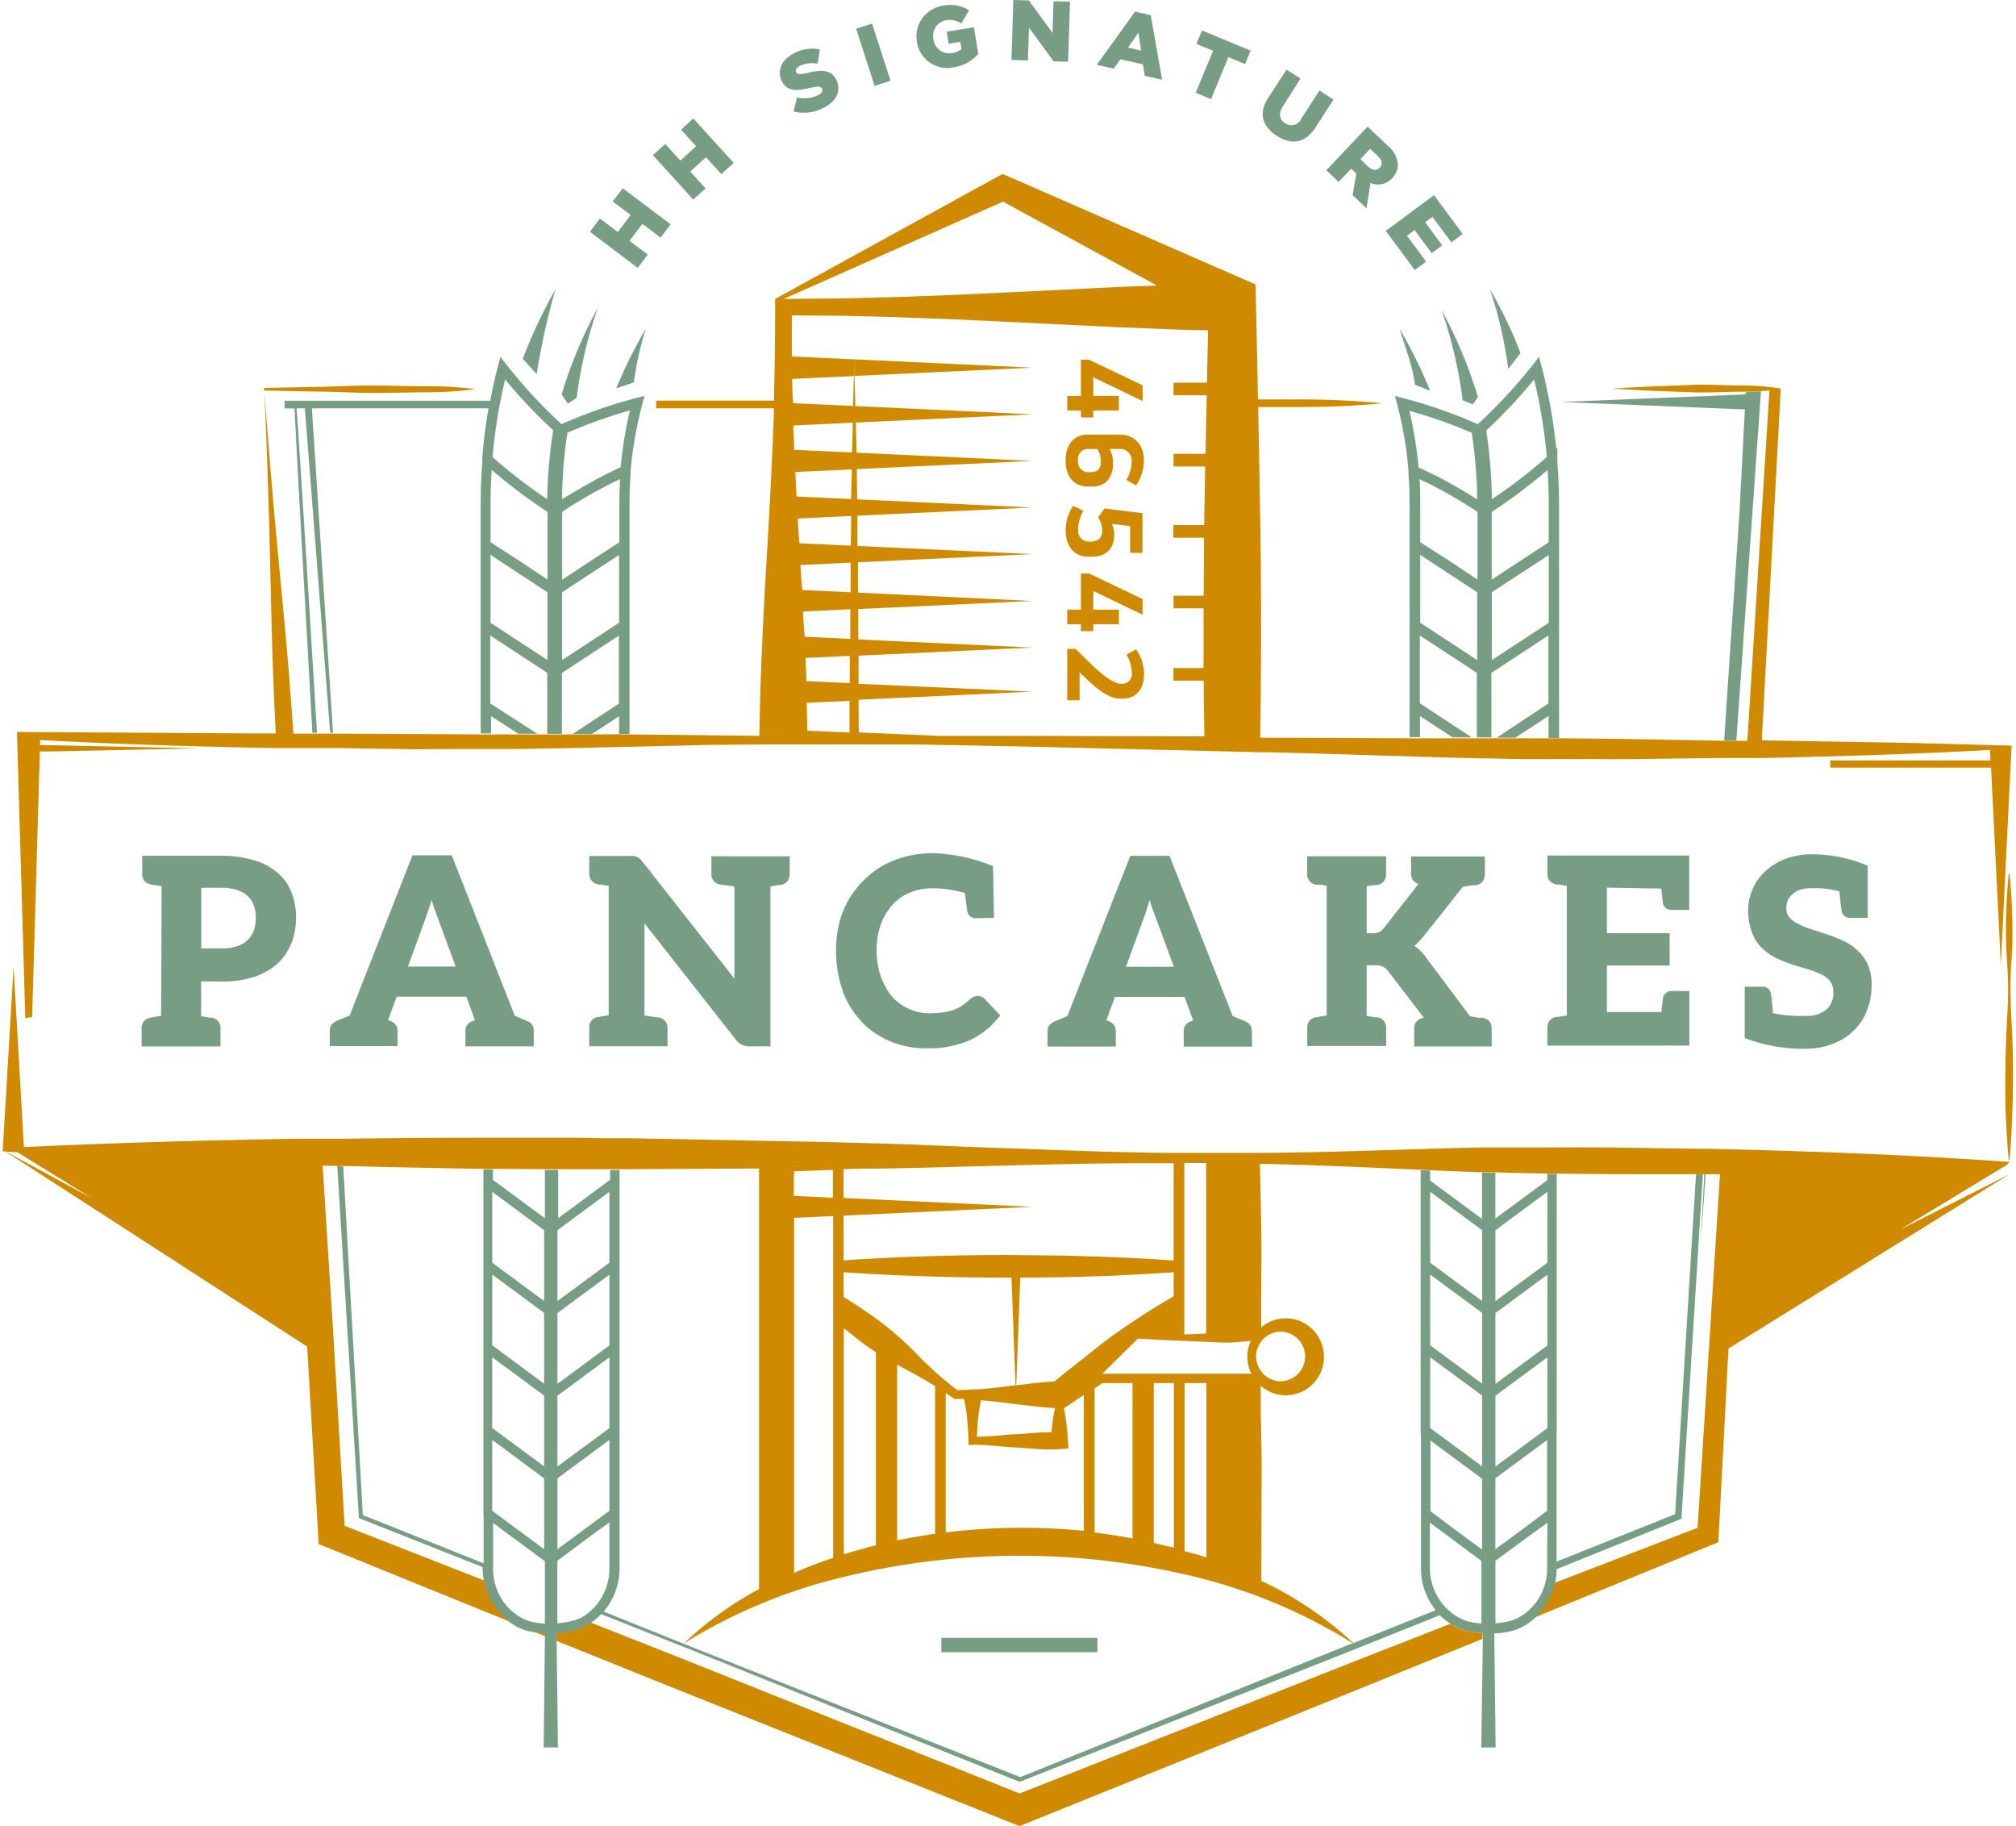 <?xml version="1.0" encoding="UTF-8"?> <svg xmlns="http://www.w3.org/2000/svg" viewBox="0 0 317.58 288.43" width="318" height="288"> <defs> <style>.cls-1{fill:#779e84;}.cls-2{fill:none;}.cls-3{fill:#cf8a00;}</style> </defs> <title>Asset 1</title> <g id="Layer_2" data-name="Layer 2"> <g id="Design"> <path class="cls-1" d="M267.48,185.48l-.62,10-2.68,43.68-18.73,7.49V226.33l-1.5,1.11v11.19l-4,3-4.17,3.07V233.5l-.36.26,10.06-7.44V185.4h-.16l-1.33,0v1l-8.21,6.06v-7.24l-.6,0h-.9l-.6,0v7.31l-8.2-6.06v-1.58l-1.5-.07v.57h0v41l9.9,7.31-.19-.13v11.19l-4.16-3.07-4-3V227.44l-1.5-1.11v21.34a10.55,10.55,0,0,0,2.32,6.66l-12.86,5.14h0l-.11,0h0l-.81.33-51.85,20.89.11,0h-.22l.11,0-52-20.6-1-.41-.19.12v0l.18-.11h0l0,0,0,0-12.8-5.15a10.53,10.53,0,0,0,2.52-6.88v-8.28l-.62.45.62-.46V185.27h0v-.47h-1.5v1.55l-8.2,6.06v-7.63h-2.1v7.64l-8.21-6.06v-1.66l-1.5,0v.61h0v54.1l.75.56,2.32,1.71-1.57-1.15,3.15,2.33,4.79,3.52.27.21v9.87a12.89,12.89,0,0,1-2.41-.39,6.1,6.1,0,0,1-1.18-.48,8.64,8.64,0,0,1-4.24-5.29,9.11,9.11,0,0,1-.35-2.17c0-.14,0-.29,0-.44V240.5l-.75-.56-.75-.55v7.53L56.87,239.3l-2.46-43.71q-.31-5.68-.64-11.38l-.94,0q.36,5.73.71,11.45l2.7,43.9,0,.21.18.07,19.37,7.68v.16a10.59,10.59,0,0,0,.2,2,10.24,10.24,0,0,0,4.14,6.59,9.25,9.25,0,0,0,1.08.67,7.38,7.38,0,0,0,1.48.61c.4.1.81.17,1.23.25a13.76,13.76,0,0,0,1.71.2v.49L85.44,276h2.25l-.2-16.79v-1.23a14.4,14.4,0,0,0,2.94-.45,7.38,7.38,0,0,0,1.48-.61,9.48,9.48,0,0,0,1-.6,10.11,10.11,0,0,0,1.6-1.38l14,5.56,52,20.89.12,0,.11,0,52.11-20.6L227,255.12a9.78,9.78,0,0,0,1.71,1.35,7.48,7.48,0,0,0,.67.41,7.38,7.38,0,0,0,1.48.61,14.4,14.4,0,0,0,2.94.45v.9L233.56,276h2.26l-.21-17.87v-.15l.46,0a14.89,14.89,0,0,0,2.49-.42,7.38,7.38,0,0,0,1.48-.61,9.57,9.57,0,0,0,2-1.4,10.32,10.32,0,0,0,3.16-5.45,11.26,11.26,0,0,0,.27-2.26L264.89,240l.31-.13,0-.33,2.73-44,.63-10.08Zm-180.91,60-.45.33v.27h0v-.27l.44-.33.45.33v.27h0v-.27Zm-1.06-.79-8.2-6.06v-11.2l8.2,6.07Zm6.71-2.47-4.38,3.24,4.38-3.24Zm-4.61,2.47V233.5l8.21-6.07v11.2Zm8.21-19.12-8.21,6.06V220.45l8.21-6.07Zm-8.21-7V207.39l8.21-6.06v11.18Zm0-13.07V194.31l8.21-6.07v11.2Zm-1.49-12.61.31.23.14.1.13-.1.31-.23,6-4.46-6,4.46-.31.23-.14.1-.13-.1-.31-.23-3.32-2.45Zm-.61,1.42V205.5l-8.2-6.06v-11.2Zm-8.2,7,8.2,6.06v11.18l-8.2-6.06Zm8.2,19.12v11.18l-8.2-6.06V214.38Zm-5,22.37h0l.1-.14-.1.14,4.38,3.24.25.19Zm.43-.59h0l4.9,3.61.07.06-.07-.05Zm6.11,15h0ZM93.32,254l-.35.34a8.18,8.18,0,0,1-1.76,1.26l-.07,0A5.75,5.75,0,0,1,90,256h0a12.65,12.65,0,0,1-2.4.39v-9.87l5-3.73,3.15-2.33L93.73,242l2.74-2-.65.49v7.17A9,9,0,0,1,93.32,254Zm120.46,5.85-.34-.31.37.33Zm20.46-12.16h0v-2.51L234,245l.25.18v2.51ZM244,225.57l-8.21,6.06V220.45l8.21-6.07Zm-8.21-7V207.39l8.21-6.06v11.18Zm0-13.07V194.31l8.21-6.07v11.2Zm-1.05-12.28.14-.1.31-.23,6.63-4.9-6.63,4.9-.31.23-.14.1-.14-.1-.27-.2.28.2Zm-1.05,1.09V205.5l-8.21-6.06v-11.2Zm-8.21,7,8.21,6.06v11.18l-8.21-6.06Zm8.21,19.12v11.18l-8.21-6.06V214.38ZM231.23,256a4.26,4.26,0,0,1-.74-.28c-.14-.06-.29-.12-.44-.2a8.44,8.44,0,0,1-1.52-1.06,8.19,8.19,0,0,1-.79-.77,9,9,0,0,1-2.3-6.06V240.5l3.14,2.33,5,3.72h0v9.87a12.65,12.65,0,0,1-2.4-.39Zm2.56,1.2h-.15v-.06l.15,0Zm.45,0h0Zm.09-9.65.06,0,.15-.11-.15.12Zm.81,9.65h0Zm0-9.58h0v-2.52l.31-.23-.14-11.1h0l.13,11.11-.31.23v2.51Zm.6,9.58h-.14v0l.14,0Zm8.21-9.58c0,.25,0,.48,0,.72a9,9,0,0,1-.48,2.33,8.59,8.59,0,0,1-4.09,4.85,6.1,6.1,0,0,1-1.18.48,12.89,12.89,0,0,1-2.41.39v-9.87h0l5.05-3.72h0L244,240.5Z"></path> <path class="cls-1" d="M46.41,64.49h1.3l4,51.24h.45L48.82,64.49H76.73c-.37,2.09-.65,4.22-.87,6.36l0,0-.11,1.33,0,0h0v.31l0,.36h0c-.17,2.18-.26,4.56-.26,6.89v36.11h.82l5.13,0-4.31,0V113.1l4.31,2.8h3L77,111.11V100.37l9,5.9v9.65h4l-1.68,0v-9.63l9-5.9v10.74L90,115.94H93l5.21,0H99V99.25h0V79.77c0-1.75.06-3.33.17-4.91l0,0v-.49A63.28,63.28,0,0,1,101,63.89l.36-1.36-1.36.35A76.54,76.54,0,0,0,88.26,67a80.51,80.51,0,0,1-8.66-9.35l-1-1.29-.41,1.59c-.46,1.75-.85,3.54-1.19,5.35H44.5v1.21h1.58c.73,14.44,1.57,28.88,2.38,43.32l.44,7.91h.73l-.49-8C48.25,93.34,47.39,78.91,46.41,64.49ZM97.35,116l-4.25-.08,4.25-2.8Zm0-28.34V98.36l-9,5.9V93.54l1.77-1.16Zm-20.3-2V79.77c0-1.86.06-3.75.17-5.54.24.21.49.4.73.6l.91.76c.52.43,1.06.85,1.59,1.26l.82.63c.72.55,1.46,1.09,2.21,1.61l.25.19c.77.53,1.54,1.06,2.32,1.57v10.7l-4.5-3Zm9,7.9v10.71l-9-5.9V87.64Zm2.31-2V80.85c.75-.5,1.5-1,2.26-1.45l.17-.1c.77-.47,1.55-.93,2.32-1.37l.84-.45,1.69-.91,1-.48.87-.42c-.07,1.32-.11,2.65-.12,4.1v5.88L92.85,88.6Zm10.7-26.72a64.86,64.86,0,0,0-1.45,8.94q-1.17.54-2.34,1.14h0c-.85.43-1.71.89-2.56,1.37l-.81.46c-.58.33-1.16.67-1.73,1-.33.19-.65.39-1,.59s-.56.34-.83.52a74.74,74.74,0,0,1,.85-10.51A76.19,76.19,0,0,1,99.05,64.83Zm-19.7-4.89a80.64,80.64,0,0,0,7.58,8A76.61,76.61,0,0,0,86,78.85l-.86-.58-.89-.62c-.57-.4-1.12-.81-1.68-1.22l-.76-.57q-1.09-.84-2.16-1.71L79.48,74c-.72-.59-1.42-1.19-2.12-1.81A84.53,84.53,0,0,1,79.35,59.94Z"></path> <polygon class="cls-1" points="268.18 197.06 269 185.46 268.79 185.46 268.18 197.06"></polygon> <path class="cls-1" d="M275.32,61.94l0,.36-29.21,1.19,29.09,1.18-.9,17-1.75,25.8-.62,9.5h.7l1.22,0,3.89-55.17C276.92,61.89,276.12,61.92,275.32,61.94Z"></path> <path class="cls-1" d="M233,67a76.17,76.17,0,0,0-11.72-4.1l-1.36-.35.36,1.36a61.2,61.2,0,0,1,1.78,10.47v.49l0,0c.11,1.57.17,3.14.17,4.9V99.25h0v17.17h1.64V113.1l5.17,3.37h3l-8.19-5.38V100.37l9,5.9v10.2l-.58,0h2.22l1.47,0-.8,0V106.27l9-5.9v10.74L236,116.52h2.92l5.27-3.44v3.48h1.65V97.32h0V79.76c0-2.38-.1-4.69-.27-6.89h0l0-.36h0v-1.8l-.17.15a85.62,85.62,0,0,0-2.3-12.91l-.42-1.59-1,1.29A80.52,80.52,0,0,1,233,67Zm11.22,20.66V98.36l-9,5.9V93.54L237,92.38ZM232.05,68.36a74.74,74.74,0,0,1,.86,10.51l-.85-.52-.95-.59c-.57-.35-1.15-.68-1.73-1l-.82-.47c-.83-.46-1.67-.91-2.51-1.33l-.06,0c-.78-.39-1.56-.77-2.34-1.13a64.86,64.86,0,0,0-1.45-8.94A75.66,75.66,0,0,1,232.05,68.36Zm-8.14,17.29V79.76c0-1.45,0-2.78-.12-4.09l.88.43c.32.15.63.31,1,.48l1.68.89.85.47c.77.43,1.54.88,2.3,1.35l.2.11c.76.47,1.51.95,2.26,1.45v10.7l-4.5-3Zm9,7.9v10.71l-9-5.9V87.64Zm2.3-2V80.85c.78-.51,1.55-1,2.32-1.57l.32-.23c.72-.51,1.44-1,2.14-1.57l.83-.64c.54-.41,1.06-.83,1.58-1.25.31-.25.62-.5.92-.76s.49-.39.72-.6c.11,1.79.17,3.64.17,5.54v5.88l-4.5,2.95Zm6.7-31.61a84.75,84.75,0,0,1,2,12.23c-.69.61-1.39,1.22-2.11,1.81l-.29.23c-.68.56-1.37,1.1-2.07,1.64l-.82.61c-.53.4-1.07.79-1.62,1.18l-.93.64c-.28.2-.56.38-.84.57A78.23,78.23,0,0,0,234.33,68,83,83,0,0,0,241.91,59.94Z"></path> <path class="cls-1" d="M244.21,116.59h0l-5.27,0Z"></path> <path class="cls-1" d="M223.91,116.42l5.17,0-5.17,0Z"></path> <rect class="cls-1" x="236.22" y="117.33" width="0.04" height="0.01"></rect> <path class="cls-1" d="M232.12,116.5h0Z"></path> <path class="cls-1" d="M86,115.93H84.33Z"></path> <rect class="cls-1" x="148.26" y="258.7" width="24.66" height="2.26"></rect> <polygon class="cls-1" points="101.88 40.22 99 38.05 101.03 35.36 103.91 37.53 105.49 35.43 97.93 29.73 96.35 31.82 99.18 33.96 97.15 36.65 94.32 34.51 92.74 36.61 100.3 42.31 101.88 40.22"></polygon> <polygon class="cls-1" points="111.01 29.76 108.59 27.09 111.09 24.83 113.5 27.5 115.45 25.73 109.08 18.71 107.14 20.48 109.52 23.1 107.03 25.37 104.64 22.74 102.7 24.51 109.06 31.52 111.01 29.76"></polygon> <path class="cls-1" d="M123.05,12.78c.86,1.75,2.5,1.58,4.52,1.1,1.28-.29,1.66-.24,1.83.12v0c.18.37,0,.75-.68,1.06a4.89,4.89,0,0,1-3.26.33l-.55,2.21a6.58,6.58,0,0,0,4.68-.54c2.07-1,2.94-2.72,2.08-4.46v0c-.78-1.59-2.3-1.63-4.47-1.1-1.31.31-1.68.28-1.87-.11l0,0c-.15-.3,0-.68.59-1a4.69,4.69,0,0,1,2.79-.33l.36-2.25a6,6,0,0,0-4.05.59c-2,1-2.74,2.75-2,4.33Z"></path> <rect class="cls-1" x="136.19" y="3.89" width="2.64" height="9.48" transform="translate(4.02 42.74) rotate(-17.92)"></rect> <path class="cls-1" d="M144.39,6.62a4.86,4.86,0,0,0,5.87,4,6.33,6.33,0,0,0,3.83-2.1l-.68-4.21-4.3.7.3,1.9,1.85-.3.18,1.13a2.6,2.6,0,0,1-1.43.63,2.5,2.5,0,0,1-3-2.18v0a2.5,2.5,0,0,1,2-3,3.36,3.36,0,0,1,2.4.52l1.23-2.08a5.49,5.49,0,0,0-4-.75,4.92,4.92,0,0,0-4.25,5.68Z"></path> <polygon class="cls-1" points="162.1 4.36 165.99 9.68 168.29 9.75 168.58 0.27 165.98 0.19 165.83 5.2 162.08 0.07 159.63 0 159.34 9.47 161.94 9.55 162.1 4.36"></polygon> <path class="cls-1" d="M176.54,9.36l3.56.81.3,1.8,2.74.63-1.8-10.2-2.47-.57-6.06,8.41,2.69.61Zm2.85-4.21L179.82,8l-2.07-.48Z"></path> <polygon class="cls-1" points="190.86 15.65 193.61 9.03 196.24 10.12 197.12 8 189.44 4.81 188.56 6.94 191.19 8.02 188.44 14.65 190.86 15.65"></polygon> <path class="cls-1" d="M201.23,21.43c2.27,1.47,4.46,1.29,6.12-1.28l2.86-4.41L208,14.29l-2.9,4.48a1.68,1.68,0,0,1-2.53.69c-.88-.57-1.11-1.5-.37-2.64L205,12.39,202.79,11l-2.89,4.46C198.29,17.9,199,20,201.23,21.43Z"></path> <path class="cls-1" d="M211,28.73l2-2.08.82.77,0,0-.59,3.4,2.2,2.08.63-4a3,3,0,0,0,3.42-.77l0,0a3,3,0,0,0,.9-2.18,4.13,4.13,0,0,0-1.53-2.87l-3.25-3.08-6.52,6.88ZM216,23.51l1.25,1.18c.64.6.77,1.25.26,1.79l0,0c-.48.5-1.15.46-1.8-.15l-1.25-1.19Z"></path> <polygon class="cls-1" points="223.05 42.65 224.84 41.32 221.81 37.23 223.02 36.34 225.73 39.99 227.39 38.76 224.69 35.1 225.84 34.25 228.83 38.28 230.62 36.95 226.09 30.83 218.47 36.47 223.05 42.65"></polygon> <path class="cls-1" d="M45.62,141a8,8,0,0,0-1-1.85,8.3,8.3,0,0,0-.54-.64l-.15-.16c-.15-.15-.3-.31-.46-.45a10.18,10.18,0,0,0-3.68-2,17.83,17.83,0,0,0-5.22-.73l-12.55,0V138a1.61,1.61,0,0,0,1.35,1.69l.34.06.15,0,.39.09.84.14L25,160.45l-.83.13a5.26,5.26,0,0,0-.62.12l-.27.05a1.6,1.6,0,0,0-1.36,1.69v2.84l12.47,0v-2.84a1.64,1.64,0,0,0-1.4-1.71,1.55,1.55,0,0,0-.29,0l-.14,0a3.42,3.42,0,0,0-.4-.09l-.84-.14,0-5.48h3.15a16,16,0,0,0,5.12-.69,10.68,10.68,0,0,0,3.73-2.06,8.87,8.87,0,0,0,1.28-1.46,2.26,2.26,0,0,0,.16-.26,10.06,10.06,0,0,0,.62-1.12c0-.12.11-.23.17-.35a11,11,0,0,0,.77-4.09h0A10.78,10.78,0,0,0,45.62,141Zm-6,6a3.62,3.62,0,0,1-1,1.52,3.92,3.92,0,0,1-1.65.94,7,7,0,0,1-2.48.33H31.34l0-9.57h3.15a7.76,7.76,0,0,1,2.48.35,4.39,4.39,0,0,1,1.66.92,3.67,3.67,0,0,1,1,1.45,5.57,5.57,0,0,1,.33,1.94A6.19,6.19,0,0,1,39.61,147.06Z"></path> <path class="cls-1" d="M62.35,162.75a1.6,1.6,0,0,0-1.09-1.47l-.4-.16,1.36-3.7h11l1.36,3.71-.43.17a1.56,1.56,0,0,0-1.07,1.46v2.51H83.87v-2.51a1.51,1.51,0,0,0-1-1.47l-2-.85-3.22-8.21h0l-.38-1-1.12-2.84-.24-.61-5-12.69h-6.2l-9.92,25.3-2.07.86a3.13,3.13,0,0,0-.36.22,1.46,1.46,0,0,0-.71,1.24v2.52H62.35Zm4.72-18.53c.22-.63.44-1.32.66-2.06.24.78.46,1.45.68,2l3.12,8.5H64Z"></path> <path class="cls-1" d="M111.93,138a1.62,1.62,0,0,0,1.4,1.7l2.24.31v13.38c0,.37,0,.77,0,1.18l-14.43-18.35-.1-.12c-.13-.16-.24-.3-.34-.4a1.33,1.33,0,0,0-.49-.33,1.25,1.25,0,0,0-.64-.17h-.19a2.77,2.77,0,0,0-.42,0H92.64V138a1.81,1.81,0,0,0,.17.76,1.37,1.37,0,0,0,.38.51,2,2,0,0,0,.85.43,1,1,0,0,0,.29,0l.15,0,.39.08.67.11h0l.17,0v12.65h0v7.81l-.83.14a3,3,0,0,0-.67.14.15.15,0,0,1-.11,0l-.1,0a1.6,1.6,0,0,0-1.36,1.69V164h0v1.25H105v-2.84a1.62,1.62,0,0,0-1.4-1.7l-2.24-.31V146.86c0-.19,0-.38,0-.58s0-.3,0-.44l14.4,18.32a2.62,2.62,0,0,0,1,.87,3.07,3.07,0,0,0,1.23.24h3.28V140l.78-.13a3.38,3.38,0,0,0,.42-.09l.13,0a1.16,1.16,0,0,0,.34,0,1.91,1.91,0,0,0,.73-.35,1.44,1.44,0,0,0,.57-.91,1.94,1.94,0,0,0,.06-.43v-2.84H111.93Z"></path> <path class="cls-1" d="M131.63,150.55a18.58,18.58,0,0,0,.31,3.15,15.63,15.63,0,0,0,.77,2.84.65.65,0,0,0,0,.13,15.23,15.23,0,0,0,1.1,2.26,15.91,15.91,0,0,0,1,1.45c.19.25.41.49.62.72s.21.27.33.39a11.79,11.79,0,0,0,2.52,2,14.43,14.43,0,0,0,2.15,1.09,15.31,15.31,0,0,0,6,1h.22a15.69,15.69,0,0,0,6.21-1.34,12.19,12.19,0,0,0,3.08-2.08,10.32,10.32,0,0,0,.8-.82c.2-.22.4-.43.59-.67l.23-.31-2.44-2.56a1.37,1.37,0,0,0-1.12-.47,1.63,1.63,0,0,0-.69.14,2.36,2.36,0,0,0-.54.37,10.28,10.28,0,0,1-1.25,1,6.37,6.37,0,0,1-1.3.66,8.41,8.41,0,0,1-1.57.38,14,14,0,0,1-2,.16,7.92,7.92,0,0,1-6-2.45,7.44,7.44,0,0,1-1.16-1.63,11.09,11.09,0,0,1-.67-1.42c-.11-.27-.2-.55-.29-.83a13,13,0,0,1-.5-3.37,12.67,12.67,0,0,1,.08-1.65,10.57,10.57,0,0,1,.48-2.33l.06-.2a9.45,9.45,0,0,1,1.79-3.13,7.54,7.54,0,0,1,2.75-2l.29-.11a9.14,9.14,0,0,1,3.33-.62,15.69,15.69,0,0,1,2.56.19,23.57,23.57,0,0,1,2.62.54c.19,1.69.31,2.62.4,3h0a1.31,1.31,0,0,0,1.39,1l2.8-.06-.1-5,0-.73-.05-2.44-.29-.11a27.17,27.17,0,0,0-9.38-1.94,17.09,17.09,0,0,0-6.25,1.25,13.82,13.82,0,0,0-4.46,3c-.12.11-.25.22-.36.34a14.32,14.32,0,0,0-1.27,1.55c-.18.25-.37.5-.54.76a13.91,13.91,0,0,0-.69,1.26,13.52,13.52,0,0,0-.58,1.34,14.73,14.73,0,0,0-.59,2,17.82,17.82,0,0,0-.38,2.89C131.64,149.67,131.62,150.11,131.63,150.55Z"></path> <path class="cls-1" d="M168.17,160.48l-2.06.86a1.92,1.92,0,0,0-.73.55h.2l-.22,0a1.35,1.35,0,0,0-.32.89v2.52l10.78,0v-2.51a1.6,1.6,0,0,0-1.09-1.47l-.4-.16,1.35-3.7,11,0,1.36,3.71-.42.17a1.58,1.58,0,0,0-1.07,1.46v2.51h10.78v-2.51a1.56,1.56,0,0,0-.15-.66,1.59,1.59,0,0,0-.89-.81l-2-.85-3.62-9.16-6.37-16.14h-6.19Zm13-18.29c.24.78.47,1.45.68,2L185,152.7h-7.57l3.09-8.46C180.72,143.62,180.93,142.93,181.15,142.19Z"></path> <path class="cls-1" d="M224.32,160.75a2.52,2.52,0,0,0-.44.17,2.46,2.46,0,0,0-.34.22,1.6,1.6,0,0,0-.58,1.31v2.83H235.2v-2.84a2,2,0,0,0-.09-.62,1.48,1.48,0,0,0-.76-.87l-.15-.06a1.92,1.92,0,0,0-.36-.14h-.15l-.09,0h-.18l-.24,0-.44-.07-.62-.11-.35-.06-6.49-8.67-.52-.7v0l-.09-.12a6.77,6.77,0,0,0-.9-1c-.08-.07-.16-.16-.25-.23a6.42,6.42,0,0,0-.57-.39l.31-.24c.16-.15.33-.31.5-.5l.44-.5.75-.93,1.95-2.42,1.58-2,1-1.29h0l1.16-1.45.33-.05.7-.12a3.91,3.91,0,0,0,.44-.08l.23,0h0a1,1,0,0,0,.32,0h.11a2,2,0,0,0,.64-.28,1.46,1.46,0,0,0,.65-1,1.94,1.94,0,0,0,.06-.43v-2.83h-.76l-10.64,0h-.26V138a1.7,1.7,0,0,0,.31,1,1.66,1.66,0,0,0,.87.6l-.85,1.09-4.71,6a1.91,1.91,0,0,1-.73.56,2.21,2.21,0,0,1-1.05.16h-.85V140l.36-.08.47-.09.27,0,.34-.05.27,0a1.66,1.66,0,0,0,1.36-1.74v-2.79l-12.47,0V138a1.66,1.66,0,0,0,1.41,1.74,1.34,1.34,0,0,0,.3,0l.28,0,.26,0,.47.1.36.07,0,20.48-.83.14a5.41,5.41,0,0,0-.68.14l-.1,0h-.11a1.6,1.6,0,0,0-1.35,1.7v2.84l12.47,0v-2.83a1.62,1.62,0,0,0-1.42-1.7.77.77,0,0,0-.28,0l-.14,0-.4-.08-.84-.14,0-8h1.29a2.93,2.93,0,0,1,1.22.2,2.15,2.15,0,0,1,.77.59l4.3,5.6.82,1.07.65.84h-.2Z"></path> <path class="cls-1" d="M262,140.35c.09,1,.18,1.71.23,2.06l0,.19a1.33,1.33,0,0,0,1.37,1.11h2.8v-8.58H244v2.31h0V138a1.57,1.57,0,0,0,.81,1.48,2.34,2.34,0,0,0,.6.22.88.88,0,0,0,.28,0l.15,0,.39.08.84.14v20.47l-.83.14a3.19,3.19,0,0,0-.41.09l-.13,0h0a1,1,0,0,0-.26,0h-.08a1.8,1.8,0,0,0-1,.56,1.55,1.55,0,0,0-.31.66.28.28,0,0,0,0,.09,2.16,2.16,0,0,0-.06.38v2.84h22.43v-8.62h-2.8a1.38,1.38,0,0,0-1.38,1.16l0,.16c-.05.36-.13,1-.23,2H253.4v-7.35h9.91v-5.11H253.4v-7.19Z"></path> <path class="cls-1" d="M294.65,152.43a6.81,6.81,0,0,0-1.65-2.3,8.28,8.28,0,0,0-2.3-1.54c-.81-.36-1.64-.74-2.51-1l-.61-.2c-.64-.22-1.25-.43-1.87-.61a13.52,13.52,0,0,1-2.11-.87,4.08,4.08,0,0,1-1.35-1,2.11,2.11,0,0,1-.5-1.42,3.19,3.19,0,0,1,.24-1.31,3.06,3.06,0,0,1,.78-1,3.85,3.85,0,0,1,1.24-.67,5.94,5.94,0,0,1,1.82-.22,13.6,13.6,0,0,1,4.31.51c.15,1.69.26,2.7.34,3.07a1.33,1.33,0,0,0,1.37,1.11h2.76v-8.24l-.28-.12a22.8,22.8,0,0,0-8.54-1.69,11.9,11.9,0,0,0-4.26.75,10.13,10.13,0,0,0-3.13,1.95,8,8,0,0,0-2,2.86,2.52,2.52,0,0,0-.12.29,8.2,8.2,0,0,0-.57,3,10.17,10.17,0,0,0,.32,2.57,8.81,8.81,0,0,0,.31,1,6.51,6.51,0,0,0,1.61,2.44,8.69,8.69,0,0,0,2.3,1.58,26.9,26.9,0,0,0,2.51,1c.53.19,1.08.34,1.62.49l.86.25a12.39,12.39,0,0,1,2.07.82,3.91,3.91,0,0,1,1.38,1.08,2.72,2.72,0,0,1,.48,1.63,3.47,3.47,0,0,1-1.1,2.82,4.89,4.89,0,0,1-3.22,1h-.09a21.9,21.9,0,0,1-5.12-.43c-.2-2.3-.29-2.88-.34-3.12a1.31,1.31,0,0,0-1.37-1.07h-2.76V164l.05,0,.25.08a26.78,26.78,0,0,0,8.52,1.57h.77a12.05,12.05,0,0,0,4.29-.76,9.45,9.45,0,0,0,3.34-2.11,8.5,8.5,0,0,0,2.1-3.2,10.5,10.5,0,0,0,.72-3.84A7.71,7.71,0,0,0,294.65,152.43Z"></path> <path class="cls-1" d="M230.62,63.23l1.6.64.81-1.16A73.48,73.48,0,0,0,227.31,49,72.07,72.07,0,0,1,230.62,63.23Z"></path> <path class="cls-1" d="M239.75,55.77a68.56,68.56,0,0,0-4.84-10.11,66.52,66.52,0,0,1,2.91,12.62Z"></path> <path class="cls-1" d="M225.49,61.72a80.16,80.16,0,0,0-4.83-9.79c.93,3.16,2,5.65,2.42,8.85Z"></path> <path class="cls-1" d="M87.32,45.66a81.4,81.4,0,0,0-5.18,11l2.2,2.45A104.79,104.79,0,0,1,87.32,45.66Z"></path> <path class="cls-1" d="M90.64,62.83A71.58,71.58,0,0,1,94,48.59a73,73,0,0,0-5.73,13.72l1,1.44Z"></path> <path class="cls-1" d="M99.68,60.4a51.64,51.64,0,0,1,1.89-8.47,75.58,75.58,0,0,0-4.67,9.41Z"></path> <polygon class="cls-2" points="123.3 47.21 132.16 47.14 141.03 46.92 149.9 46.59 158.76 46.18 176.5 45.31 182.26 45.09 157.95 31.85 123.3 47.21"></polygon> <polygon class="cls-3" points="170.31 65.93 172.26 65.93 172.26 64.83 176.31 64.83 176.31 62.54 172.26 62.54 172.26 59.59 180.05 63.34 180.05 60.86 171.6 56.82 170.31 56.82 170.31 62.54 168.15 62.54 168.15 64.83 170.31 64.83 170.31 65.93"></polygon> <path class="cls-3" d="M171.51,76.86H172c2.47,0,3.39-1.73,3.39-3.67a4.81,4.81,0,0,0-.55-2.27h1.41a1.83,1.83,0,0,1,2.08,2,5.72,5.72,0,0,1-.84,2.88l1.52.88a7,7,0,0,0,1.25-3.94c0-2.45-1.47-4.09-3.8-4.09h-5.07c-2.38,0-3.5,1.75-3.5,4.14S169.13,76.86,171.51,76.86Zm.12-5.94h1.28a3.57,3.57,0,0,1,.54,2c0,1.14-.49,1.66-1.72,1.66a1.66,1.66,0,0,1-1.88-1.82A1.6,1.6,0,0,1,171.63,70.92Z"></path> <path class="cls-3" d="M171.48,87.93H172c2.45,0,3.57-1.39,3.57-3.54a3.41,3.41,0,0,0-.39-1.65l2.91.35v4.23h1.94V81.05l-6-.74-1,1.42a3.89,3.89,0,0,1,.63,2.08c0,1-.49,1.73-1.82,1.73h-.29a1.67,1.67,0,0,1-1.68-1.87,6.13,6.13,0,0,1,.83-3l-1.63-.76a6.84,6.84,0,0,0-1.17,3.89C167.91,86.45,169.39,87.93,171.48,87.93Z"></path> <polygon class="cls-3" points="180.05 97.1 180.05 94.62 171.6 90.58 170.31 90.58 170.31 96.3 168.15 96.3 168.15 98.59 170.31 98.59 170.31 99.69 172.26 99.69 172.26 98.59 176.31 98.59 176.31 96.3 172.26 96.3 172.26 93.34 180.05 97.1"></polygon> <path class="cls-3" d="M177.51,103.4a5.72,5.72,0,0,1,.84,2.88A1.52,1.52,0,0,1,176.7,108c-1.53,0-3.78-2-7.21-5.51h-1.34v8.12h1.95v-4.43c3,3,4.69,4.18,6.65,4.18,2.16,0,3.53-1.29,3.53-3.95a6.75,6.75,0,0,0-1.25-3.85Z"></path> <polygon class="cls-3" points="160.63 280.73 160.51 280.78 160.74 280.78 160.63 280.73"></polygon> <path class="cls-3" d="M85.65,258.43v-.49a13.76,13.76,0,0,1-1.71-.2Z"></path> <path class="cls-3" d="M229.36,256.88a7.48,7.48,0,0,1-.67-.41l-14.51,5.68-53.55,21.12h0l-53.45-21.34-14.29-5.65a9.48,9.48,0,0,1-1,.6,7.38,7.38,0,0,1-1.48.61,14.4,14.4,0,0,1-2.94.45v1.23l17.9,7.21,54.35,21.69.89.36.89-.36,54.26-21.91,18-7.32v-.9a14.4,14.4,0,0,1-2.94-.45A7.38,7.38,0,0,1,229.36,256.88Z"></path> <path class="cls-3" d="M41.28,61.68l8.33.17c2.79,0,5.57.19,8.35.21s5.57-.07,8.36-.1a60.08,60.08,0,0,0,8.35-.5A60.06,60.06,0,0,0,66.32,61c-2.79,0-5.57-.12-8.36-.11s-5.56.18-8.35.22l-8.35.16v.44h0Z"></path> <path class="cls-3" d="M134.54,59.38l28.08-1.31-28.15-1.31C134.5,57.63,134.51,58.51,134.54,59.38Z"></path> <polygon class="cls-3" points="240.79 242.82 240.8 242.83 243.95 240.5 240.79 242.82"></polygon> <path class="cls-3" d="M235.6,257.24h.14v-.06l-.14,0Z"></path> <path class="cls-3" d="M233.64,257.24h.15v0l-.15,0Z"></path> <path class="cls-3" d="M235.14,257.24h0Z"></path> <path class="cls-3" d="M234.24,257.24h0Z"></path> <path class="cls-3" d="M87,257.24h0Z"></path> <path class="cls-3" d="M317,183.53c-2.38-.18-4.77-.33-7.16-.48-10.81-.68-21.63-1.09-32.45-1.41l-3.05-.08-2.81-.07-2.23-.05h-.44l-1.11,0h-.27l-9.9-.15c-4-.07-8.08-.08-12.11-.06H244c-2.07,0-4.14,0-6.21,0l-2,0h0l-.56,0h-1.5c-2.73.06-5.47.13-8.2.21l-1.5.05c-8.61.26-17.22.57-25.83.61h-5.74q-2.87,0-5.73,0H185c-2.22,0-4.44-.05-6.66-.1-6.61-.12-13.21-.43-19.81-.64s-13.21-.55-19.81-.75l-4.2-.11h0c-3-.08-6.06-.16-9.09-.22H125l-3.35-.07h-.38l-2.36-.05-19.81-.38-1.74,0-1.5,0c-2,0-4-.07-6.07-.08h0l-2.49,0H85.9l-2.54,0h0l-4.07,0H75.81c-7.43,0-14.86.06-22.29.16h-1l-2.37,0-2.41,0-1.27,0h-.22l-6.67.13q-16.06.31-32.11,1l-4.14.19L1.7,152.72,0,181.38l0,.48.39,0,47.69,30.83q.78,13.53,1.58,27.05l.16,2.88h0l.07,1.26,1.25.5,27.1,11,1.9.76A10.24,10.24,0,0,1,76,249.62L54,241c-.88-14.64-1.69-29.27-2.66-43.9q-.4-6.48-.82-13l2.36.06.94,0q11,.28,22,.46l1.5,0,1.9,0,6.31.05h2.1c2.73,0,5.47,0,8.2,0H99l19.81-.11h.65v66.43a55.27,55.27,0,0,0-11.89,8.59l0,0A85.21,85.21,0,0,1,133.13,249a117.1,117.1,0,0,1,55,0,85.53,85.53,0,0,1,25.16,10.56l.11,0a57.09,57.09,0,0,0-14.59-9.87c0-5.91.05-16.08.05-18s-.08-5.74-.15-9c0-1.28,0-2.55,0-3.8a6.17,6.17,0,0,0,3.51,1.48,6.1,6.1,0,0,0,4.51-1.56,6.12,6.12,0,0,0,0-9,6,6,0,0,0-7.95-.16c0-5.79.05-10.44.05-12.42,0-2.88-.19-11.2-.24-13.41,8.44.16,16.87.57,25.32.94l1.5.07c2.73.12,5.47.23,8.2.33l.6,0h.9l.6,0,2,.07c2.07.06,4.15.09,6.23.13l1.33,0h.17q6,.1,12.08.1l9.9,0H269l2.26,0-3.53,55.85L245.17,250a10.32,10.32,0,0,1-3.16,5.45l.87-.35L270,244l1-.41.06-1L272.61,213,317,185.46l-17.32,8.78L316.56,184ZM.48,181.89l1.84.12,11.81,7.28Zm173.24,35.05,4.7-4.62.89-.87,0,0,.33,0,2.12.11,1,.06,2.2.1,1.68.07,1.93.08,2.31.11c.59,0,1.19.07,1.79.07.44,0,.89,0,1.34,0l2-.15,1.16-.13a5.79,5.79,0,0,0-.57,2.51,5.9,5.9,0,0,0,.65,2.69H173.72Zm-19.64,7c.1-.92.24-1.84.43-2.77,1.42.11,2.84.26,4.25.45l4.13.5c1.11.13,2.22.21,3.32.29-.1.51-.2,1-.28,1.53-.12.76-.2,1.52-.27,2.28q-1.09,0-2.19.06c-1.15.1-2.29.18-3.43.25-2.06.09-4.11.4-6.16.4C153.91,225.93,154,224.93,154.08,223.93Zm-21.27-23c2.74.2,5.47.35,8.21.47q8.86.39,17.74.39h.58l.64,17-1.22.15a63.5,63.5,0,0,1-8,.6,54.18,54.18,0,0,1-6.23-5.52,49.9,49.9,0,0,0-6.44-5.66c-1.71-1.24-3.48-2.4-5.27-3.52Zm33.37,17.25c-1.1.07-2.19.16-3.29.28l-2.8.34.64-17,6.9-.08c3-.09,5.91-.13,8.86-.29s5.65-.28,8.47-.49v3.79c-1.91,1.12-3.8,2.27-5.65,3.49-2.39,1.56-4.72,3.19-6.95,5S168.22,216.45,166.18,218.15Zm23.91-34.49v26.92l-1.52.08-1.93.08v-27.1Zm-54.2.87,2.76,0c6.61-.1,13.22-.32,19.82-.48s13.21-.34,19.82-.36c2.22,0,4.45,0,6.67,0V199.1c-2.82-.21-5.64-.36-8.47-.49s-5.91-.2-8.86-.29l-8.87-.1q-8.87,0-17.74.39c-2.74.12-5.47.27-8.21.46V192l29.81-1.39-29.81-1.39v-4.55Zm-4.76.21v4.4l-6.17-.29V185.9c0-.3.05-.6.07-.9ZM125,248.43V192.36l6.17-.29v54C129.05,246.76,127,247.55,125,248.43Zm7.85-2.93V209.77c.88.71,1.76,1.43,2.66,2.11s1.59,1.15,2.41,1.68v30.52C136.18,244.5,134.48,245,132.81,245.5Zm8.43-2.19V215.56l1.53.82c1.52.8,3,1.64,4.46,2.55v23.33C145.22,242.55,143.23,242.9,141.24,243.31Zm19.39-2a99.8,99.8,0,0,0-11.72.73V220c.39.27.78.53,1.16.82l.19.14h.25c.44,0,.87,0,1.31,0,.2,1,.35,1.94.45,2.9.13,1.22.2,2.44.24,3.67l0,.69.65,0c2.28-.08,4.57.31,6.86.41,1.14.07,2.28.15,3.43.25a26.16,26.16,0,0,0,3.43,0l1.43-.09-.08-1.26c-.08-1.23-.2-2.45-.39-3.67-.07-.48-.16-1-.26-1.44h0l.71-.46,2.43-1.63v21.46A100.59,100.59,0,0,0,160.63,241.31Zm11.8.75V219.28l1.24-.83h4.75V243C176.44,242.61,174.44,242.31,172.43,242.06Zm9.35,1.63V218.45H185v26C183.91,244.2,182.85,243.94,181.78,243.69Zm4.86,1.27V218.45h3.45V246l-1-.34C188.27,245.43,187.45,245.2,186.64,245Zm12.54-33.57a1.09,1.09,0,0,0,.1-.11l.14-.09a3.81,3.81,0,0,1,2.83-.83,3.92,3.92,0,0,1,0,7.78,3.84,3.84,0,0,1-2.81-.81l-.16-.11a3.45,3.45,0,0,1-.26-.28,3,3,0,0,1-.26-.34,4,4,0,0,1-.83-2.35,4,4,0,0,1,.86-2.41A4.19,4.19,0,0,1,199.18,211.39Z"></path> <path class="cls-3" d="M317.29,160.64c-.1-1.88-.16-3.77-.13-5.65s.21-3.77.29-5.65A92.8,92.8,0,0,0,317,138h-.12a90.83,90.83,0,0,0-.41,11.3c.08,1.88.25,3.77.29,5.65s0,3.77-.13,5.65c-.21,3.77-.29,7.53-.29,11.3s.19,7.53.54,11.3H317c.35-3.77.48-7.53.54-11.3S317.5,164.41,317.29,160.64Z"></path> <path class="cls-3" d="M4.63,160.64l1.22-41.95,1.66,0,23.5-.49-23.5-.5-1.63,0,0-.82c1.75.1,3.49.19,5.24.27,10.49.5,21,.81,31.47,1h.8l2.64,0,3,0h.75l2.12,0h.41l9.91.15c3.28.08,6.55,0,9.82,0l4.17,0,5.64,0,4.66-.1h.35l.66,0h.39l10.25-.23,3.33-.07,9.81-.24,8.18-.08h1.64l2.82,0,3.16,0c1.28,0,2.56,0,3.83,0l2.78,0h1.5l5.54,0c2.14,0,4.27,0,6.41.06,4.41.07,8.81.18,13.22.25l29.46.71,8.76.21,1,0q9.81.24,19.63.58c1.27,0,2.54.08,3.82.11,3.55.11,7.09.2,10.64.28h.66l4.5.1,6.15,0,3.67,0c3.27,0,6.54.06,9.81,0l13.2-.16h1.9l1.79,0,2.29,0h.45c10.56-.22,21.12-.53,31.67-1.05l4.14-.23.08,1.67H288.68v1.13h25.41l1.54,31.17,1.68-34.15s0-.28.05-.49l-7.54-.2c-4-.11-8-.22-12-.29l-19.44-.34h-.51l3-55.56-.25,0,.24,0a38.12,38.12,0,0,0-6.65-.5c-2.22,0-4.44-.17-6.66-.11l-6.65.25q-3.33.14-6.66.36,3.33.21,6.66.36l6.65.24c2.22.06,4.44-.1,6.66-.11l1.1,0c.8,0,1.6,0,2.4-.1.46,0,.91-.06,1.37-.11L275.59,117l-1.76,0-1.22,0h-.7l-13.37-.24c-4.23-.08-8.45-.12-12.68-.15H245l-6.1,0H236l-1.47,0h-5.47l-6,0h-.82q-11.31-.06-22.61-.09h-1q.24-14.94.07-29.9-.16-11.17-.39-22.33c2,0,3.89,0,5.84,0,4.59,0,9.17-.13,13.76-.6a137.68,137.68,0,0,0-13.76-.6h-5.87q-.13-7.2-.3-14.38l-.09-3.83h0l-.1,0L158.91,27.9l-1-.42-.76.42L122,47.22v1.29c0,4.92-.06,9.85-.19,14.77H103.2v1.21h18.59c0,1,0,2-.08,3-.23,6.32-.57,12.64-.94,19-.61,9.9-1.11,19.79-1.26,29.69l.36,0,7.21-.77c0-1.47-.06-2.93-.1-4.4l6.77-.31c0,1.66,0,3.33,0,5l-6.65-.29-7.57.81L99,116h-.82L93,116H86.7l-2.37,0h-3l-5.13,0H75.4l-23.24-.13H48.9l-3,0q-.31-4.53-.67-9.06c-.61-7.53-1.37-15.06-2.06-22.58s-1.3-14.91-1.85-22.37h0q.49,11.2.79,22.43c.2,7.56.33,15.12.61,22.67.11,3,.25,5.93.39,8.9l-40.88-.25,1.32,45.2ZM158,31.85l24.31,13.24-5.76.22-17.74.87-8.86.41-8.87.33-8.87.22-8.86.07Zm-33.26,28,9.7-.45-.12,4.72-9.48-.44C124.75,62.4,124.71,61.12,124.69,59.84Zm.19,7.62V67.2l9.33-.44c0,1.57-.06,3.14-.1,4.71L125,71.05C125,69.85,124.93,68.66,124.88,67.46Zm.32,7.08,8.87-.41L134,78.82l-8.62-.4C125.32,77.13,125.26,75.84,125.2,74.54Zm.38,7.35,8.39-.4-.06,4.69-8.11-.38C125.72,84.5,125.65,83.19,125.58,81.89Zm.42,7.34,7.88-.37c0,1.56,0,3.12,0,4.68l-7.62-.36C126.15,91.87,126.08,90.55,126,89.23Zm.4,7.34,7.43-.35c0,1.56,0,3.12,0,4.68l-7.19-.34C126.54,99.23,126.47,97.9,126.4,96.57Zm.48,11c0-1.22-.09-2.44-.14-3.66l7-.33c0,1.43,0,2.87,0,4.31Zm8.31,2.94,27.43-1.28L135.18,108c0-1.48,0-3,0-4.44l27.46-1.28L135.14,101c0-1.6,0-3.2,0-4.8l27.51-1.28L135.09,93.6l0-4.79,27.56-1.29L135,86.23,135,81.45l27.66-1.29-27.69-1.29-.07-4.78,27.76-1.29-27.8-1.3c0-1.59-.07-3.18-.1-4.76l27.9-1.3-28-1.31c0-1.58-.08-3.16-.12-4.75,0-.87,0-1.74-.07-2.62h0l-9.83-.46c0-2.16,0-4.33,0-6.49l7.56.06,8.87.22,8.87.33,8.86.42,17.74.86,8.86.35,5,.13c-.07,2.75-.12,5.5-.18,8.25h-5.28v2h5.24L190,71.68h-5.06v2h5q-.09,4.62-.16,9.25h-4.87v2h4.84l0,1.49q0,3.84-.06,7.67h-4.75v2h4.74q0,4.71,0,9.42h-4.75v2h4.78c0,2.93.06,5.86.1,8.79l-29.4-.07-12.55,0-12.64-.55C135.2,113.94,135.2,112.23,135.19,110.52Z"></path> </g> </g> </svg> 